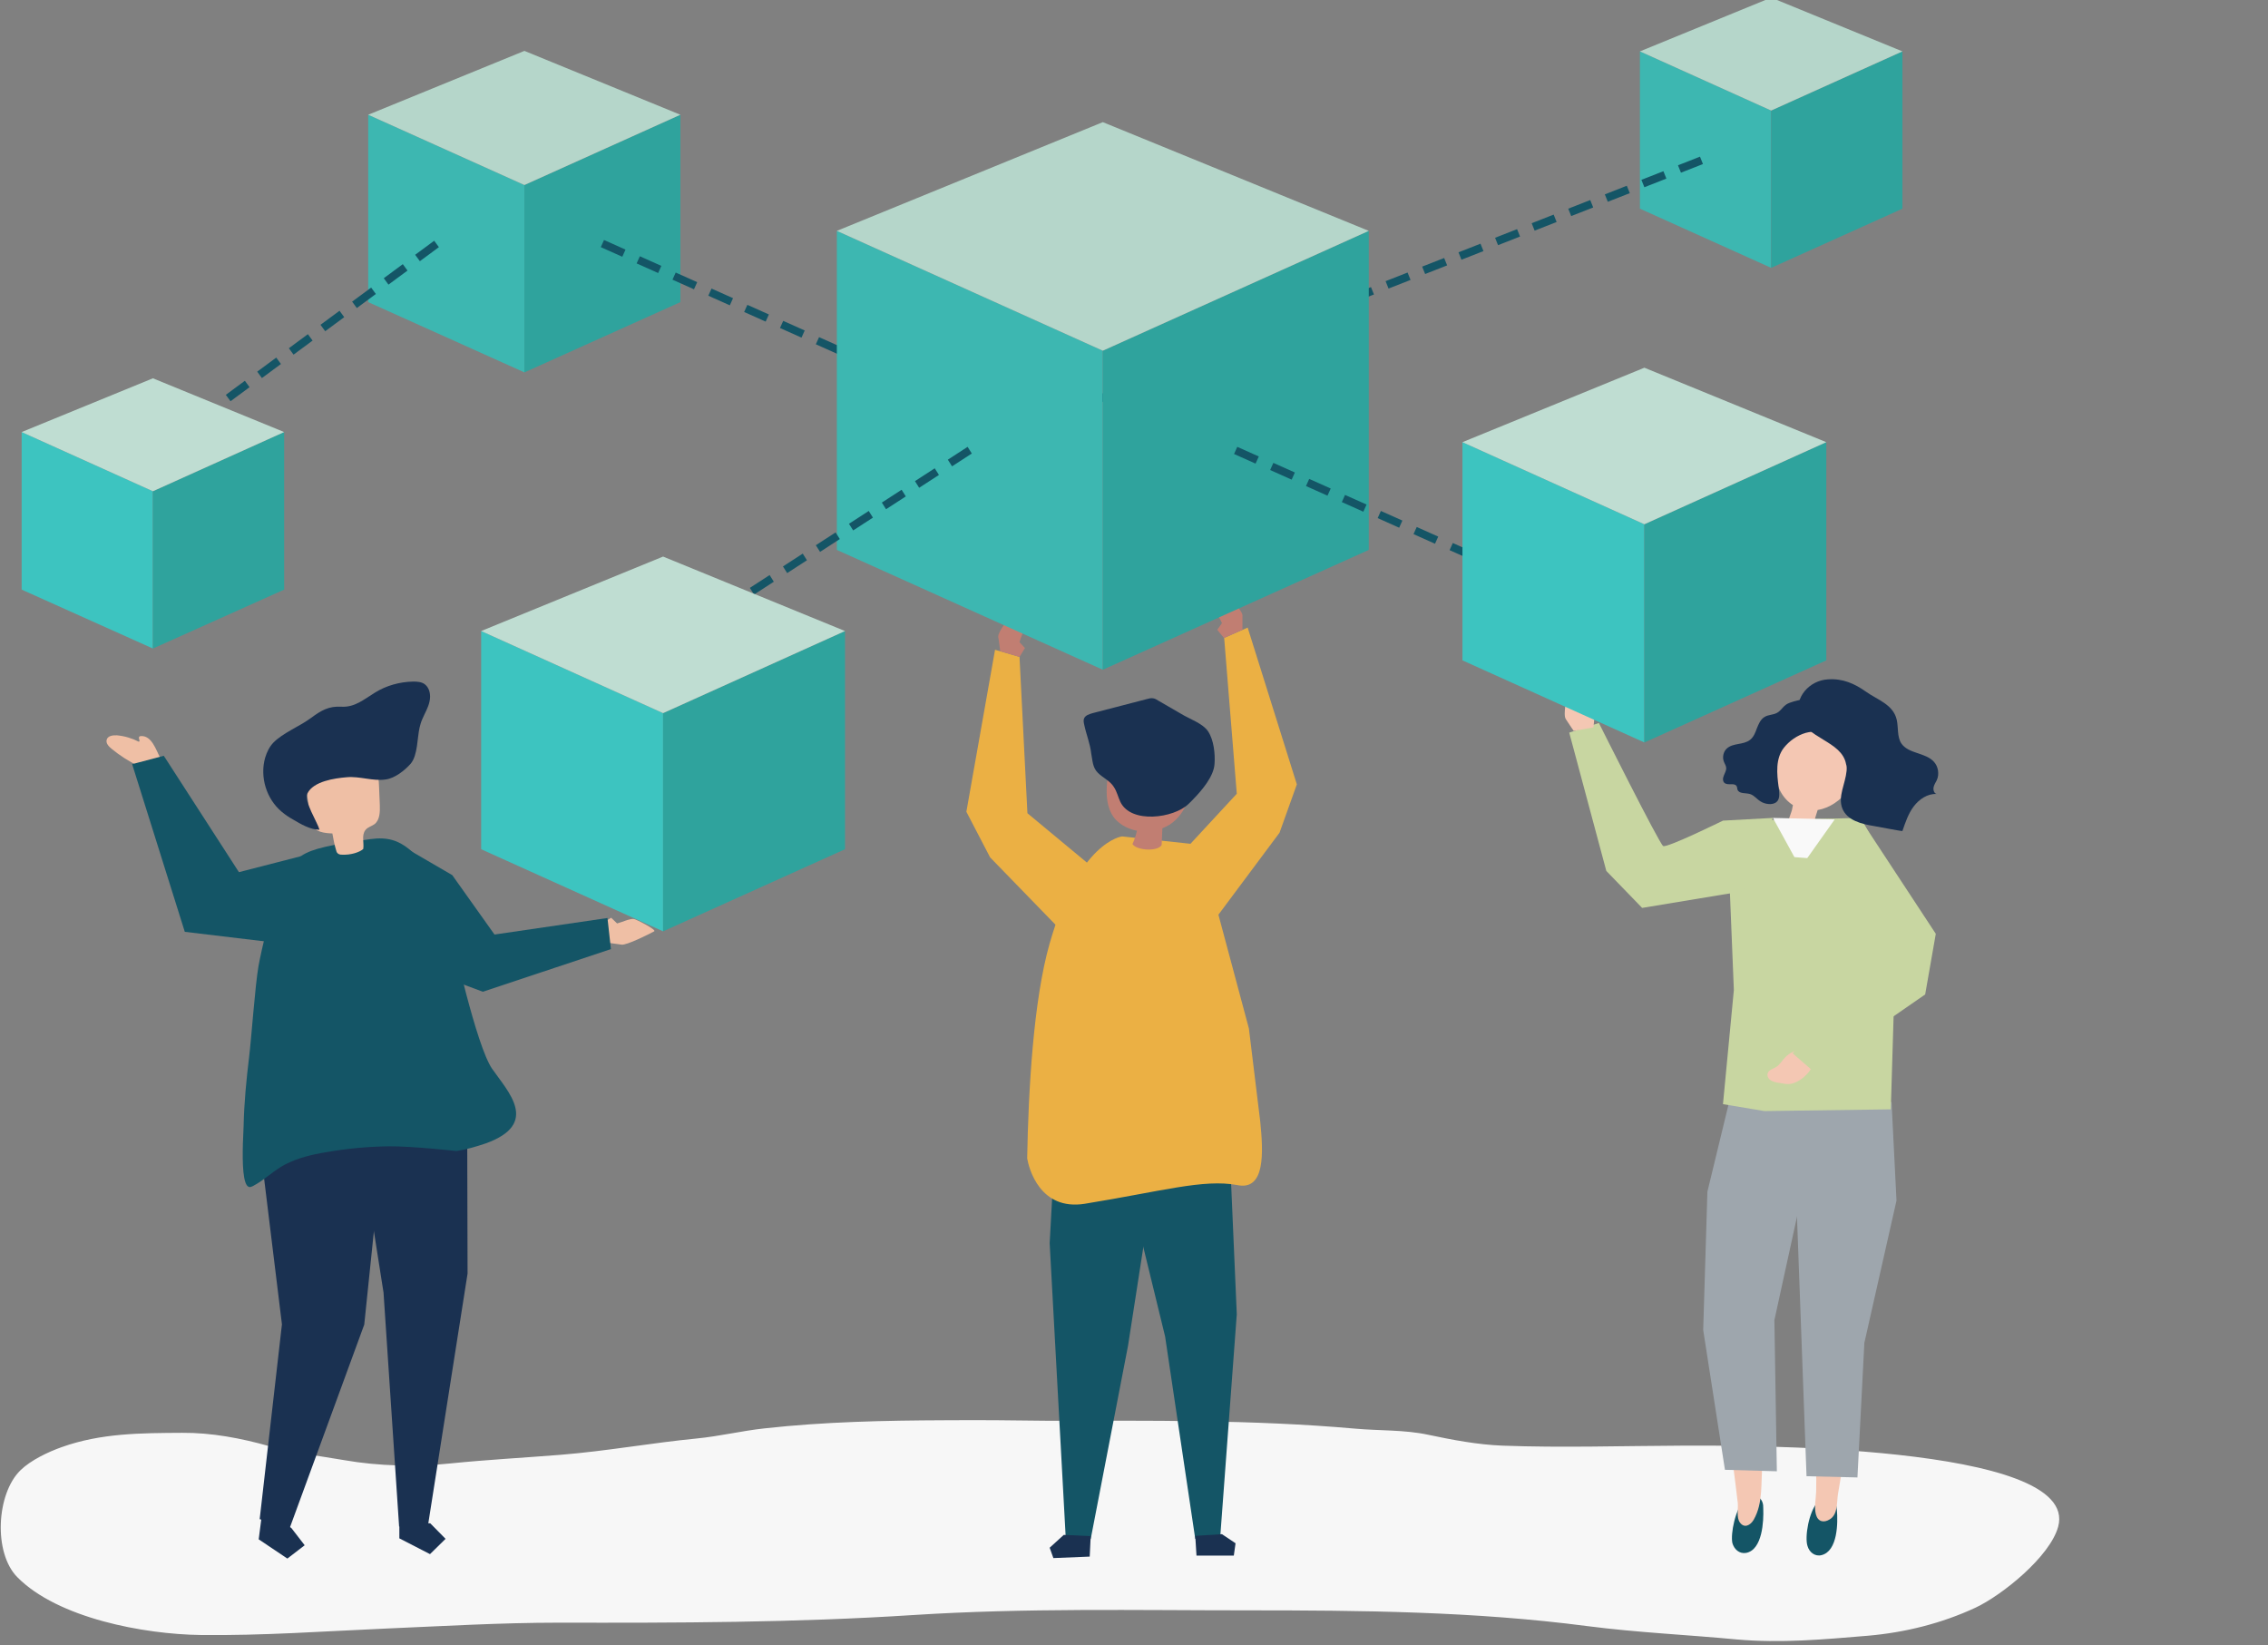 <svg width="273" height="198" viewBox="0 0 273 198" fill="none" xmlns="http://www.w3.org/2000/svg">
<rect x="0" y="0" width="273" height="198" fill="#808080" stroke="none"/>
<g clip-path="url(#clip0)">
<path d="M113.763 170.93C106.504 170.96 99.244 171.108 92.014 171.91C89.277 172.206 86.599 172.859 83.862 173.126C78.387 173.66 73.032 174.64 67.528 175.085C63.094 175.441 58.661 175.678 54.258 176.123C50.122 176.568 45.54 176.45 41.464 175.737C38.429 175.203 35.395 174.907 32.39 174.046C29.057 173.097 25.427 172.414 21.947 172.444C16.978 172.473 12.158 172.473 7.427 174.165C5.761 174.758 3.708 175.737 2.458 176.954C-0.428 179.773 -0.814 186.865 2.072 189.803C6.951 194.758 17.335 196.687 24.148 196.776C31.616 196.865 38.906 196.331 46.373 196.004C53.336 195.708 60.268 195.292 67.26 195.292C81.511 195.322 95.733 195.292 109.955 194.372C123.344 193.512 136.733 193.809 150.121 193.809C163.837 193.809 177.464 193.927 191.091 195.708C197.041 196.479 203.081 196.746 209.032 197.31C214.387 197.785 219.505 197.31 224.83 196.865C229.293 196.479 233.726 195.381 237.803 193.482C241.016 191.969 246.758 187.34 247.74 183.749C250.507 173.72 208.794 173.957 202.397 173.987C195.226 174.016 188.026 174.254 180.856 173.987C177.851 173.868 174.876 173.304 171.93 172.681C169.014 172.058 166.069 172.206 163.093 171.939C150.716 170.841 138.309 170.99 125.903 170.99C121.856 170.93 117.81 170.901 113.763 170.93Z" fill="#F7F7F7"/>
<path d="M213.138 128.2L213.197 130.011L210.013 131.168L208.169 129.773V127.696L209.954 127.577L210.013 127.132L210.579 126.776L213.138 128.2Z" fill="#E1CFB5"/>
<path d="M148.187 142.384L148.872 158.171L146.878 184.995L143.873 185.203L140.243 160.841L135.215 140.218L148.187 142.384Z" fill="#145566"/>
<path d="M144.022 187.221H148.514L148.723 185.737L147.086 184.639L143.873 184.847L144.022 187.221Z" fill="#1A3151"/>
<path d="M127.003 137.696L126.349 149.625L128.283 185.084L131.288 185.233L135.78 161.969L139.738 136.479L127.003 137.696Z" fill="#145566"/>
<path d="M131.169 187.34L126.795 187.518L126.349 186.271L128.045 184.728L131.288 184.877L131.169 187.34Z" fill="#1A3151"/>
<path d="M144.409 101.673L135.066 100.664C135.066 100.664 129.86 101.227 126.349 113.542C124.385 120.396 123.79 131.198 123.641 139.417C123.85 140.604 125.159 145.738 130.574 144.877C139.886 143.364 144.855 141.88 148.901 142.622C152.353 143.364 152.055 138.616 151.698 134.996L150.33 123.779L144.409 101.673Z" fill="#EBB044"/>
<path d="M142.624 90.07C140.273 89.566 137.833 89.091 135.483 89.566C134.977 89.655 134.412 89.833 134.144 90.278C134.025 90.456 133.966 90.664 133.936 90.842C133.341 93.038 132.597 96.331 134.055 98.349C134.323 98.735 134.709 99.032 135.096 99.299C135.632 99.625 136.227 99.862 136.852 99.981C136.733 100.515 136.554 101.079 136.316 101.584C136.852 102.385 139.381 102.503 139.827 101.702C139.857 101.02 139.886 100.367 139.916 99.684C140.214 99.566 140.511 99.417 140.809 99.239C141.88 98.527 142.594 97.459 143.01 96.272C143.457 94.966 144.081 93.72 144.498 92.385C144.647 91.91 144.766 91.346 144.498 90.901C144.23 90.426 143.635 90.278 143.1 90.159C142.921 90.13 142.772 90.1 142.624 90.07Z" fill="#C17E72"/>
<path d="M143.635 96.183C144.766 95.026 146.105 93.394 146.194 91.94C146.283 90.723 146.105 89.061 145.42 88.023C144.766 87.044 143.129 86.509 142.177 85.916C141.255 85.382 140.333 84.848 139.41 84.314C139.232 84.195 139.024 84.076 138.815 84.046C138.547 83.987 138.28 84.076 138.042 84.136C135.87 84.699 133.698 85.263 131.526 85.827C131.109 85.946 130.633 86.094 130.484 86.48C130.395 86.717 130.455 86.984 130.514 87.251C130.752 88.379 131.228 89.536 131.347 90.664C131.526 91.554 131.496 92.355 132.151 93.008C132.775 93.631 133.609 93.957 134.085 94.729C134.442 95.263 134.59 95.945 134.858 96.509C136.138 99.18 141.285 98.468 143.04 96.776C143.248 96.569 143.457 96.391 143.635 96.183Z" fill="#1A3151"/>
<path d="M142.445 102.474L148.872 95.53L147.354 76.776L150.181 75.53L156.102 94.402L154.019 100.218L145.391 111.791L142.445 102.474Z" fill="#EBB044"/>
<path d="M149.556 75.797C149.556 75.797 149.556 74.106 149.556 74.076C149.556 73.453 147.979 71.999 147.563 71.465C147.325 71.168 146.283 72.8 146.254 73.067C146.224 73.542 146.908 74.521 147.087 74.996L146.521 75.797L147.325 76.776L149.556 75.797Z" fill="#C17E72"/>
<path d="M130.931 103.898L123.671 97.874L122.719 79.061L119.774 78.201L116.322 97.696L119.179 103.186L129.205 113.512L130.931 103.898Z" fill="#EBB044"/>
<path d="M120.398 78.379C120.398 78.379 120.19 76.717 120.16 76.687C120.071 76.064 121.469 74.403 121.797 73.839C121.975 73.512 123.255 74.996 123.284 75.263C123.374 75.708 122.838 76.776 122.719 77.281L123.374 77.993L122.719 79.061L120.398 78.379Z" fill="#C17E72"/>
<path d="M16.71 92.207C15.52 91.643 14.419 90.931 13.407 90.1C13.08 89.833 12.723 89.447 12.842 89.032C12.961 88.557 13.586 88.468 14.092 88.498C15.014 88.587 15.907 88.854 16.71 89.269C16.918 89.21 16.651 88.883 16.74 88.705C16.77 88.616 16.889 88.587 16.978 88.587C18.287 88.527 18.793 90.308 19.269 91.168C18.346 91.643 17.394 91.673 16.591 92.385L16.71 92.207Z" fill="#EFBFA5"/>
<path d="M73.121 113.453C73.121 113.453 74.787 113.69 74.817 113.69C75.442 113.779 78.15 112.414 78.745 112.088C79.072 111.91 76.573 110.634 76.305 110.604C75.859 110.515 74.787 111.02 74.282 111.138L73.568 110.456L72.496 111.109L73.121 113.453Z" fill="#EFBFA5"/>
<path d="M31.378 183.423L31.14 185.262L34.591 187.577L36.674 185.975L35.068 183.897L31.616 181.613L31.378 183.423Z" fill="#1A3151"/>
<path d="M31.259 182.829L33.937 159.387L30.724 133.126L31.438 127.548L45.749 127.014L46.255 136.094L43.845 159.417L34.83 184.016L31.259 182.829Z" fill="#1A3151"/>
<path d="M48.01 101.583L54.437 105.322L59.524 112.474L73.121 110.485L73.538 114.224L58.126 119.358L50.212 116.42L48.01 101.583Z" fill="#145566"/>
<path d="M56.222 129.625L56.281 153.275L51.491 183.749L48.04 183.719L46.165 155.559L41.732 127.37L56.222 129.625Z" fill="#1A3151"/>
<path d="M48.07 185.144L51.759 187.043L53.633 185.203L51.789 183.334L48.07 183.304V185.144Z" fill="#1A3151"/>
<path d="M29.236 137.666C29.266 136.628 29.325 135.797 29.325 135.47C29.385 132.711 29.652 129.981 29.98 127.251C30.277 124.818 30.694 118.735 31.11 116.301C31.467 114.284 32.658 109.269 33.55 107.429C35.722 102.8 35.038 102.355 44.588 100.99C48.754 100.397 49.765 102.978 53.187 105.975C53.514 106.272 53.514 108.023 53.574 108.497C53.722 109.328 53.871 110.129 54.02 110.931C54.139 111.583 54.288 112.207 54.466 112.83C54.466 112.83 57.323 125.856 59.227 128.616C61.131 131.376 65.028 135.233 58.483 137.607C57.323 137.993 56.162 138.349 54.942 138.527C54.942 138.527 49.587 137.933 46.82 137.963C44.291 137.993 41.732 138.23 39.233 138.675C37.567 138.942 35.871 139.358 34.353 140.129C32.925 140.871 31.914 141.969 30.456 142.74C30.307 142.8 30.158 142.889 30.01 142.859C29.206 142.74 29.177 139.832 29.236 137.666Z" fill="#145566"/>
<path d="M43.725 102.177C43.339 102.533 42.268 102.948 41.018 102.859C40.75 102.83 40.542 102.681 40.483 102.414C40.274 101.732 40.125 101.02 40.006 100.307C39.054 100.278 37.953 100.129 37.537 99.299C37.418 99.031 37.358 98.735 37.329 98.438C37.18 97.221 37.031 96.005 36.853 94.788C36.793 94.373 36.734 93.928 36.853 93.542C37.061 92.83 37.715 92.325 38.37 91.999C40.066 91.138 42.119 90.931 43.874 91.672C44.35 91.88 44.797 92.147 45.094 92.533C45.57 93.156 45.6 93.987 45.63 94.758C45.659 95.471 45.689 96.183 45.719 96.895C45.749 97.726 45.719 98.675 45.094 99.18C44.737 99.447 44.261 99.536 43.993 99.892C43.487 100.515 43.844 101.435 43.725 102.177Z" fill="#EFBFA5"/>
<path d="M50.509 87.548C50.598 87.192 50.688 86.865 50.837 86.539C51.134 85.827 51.55 85.174 51.699 84.432C51.878 83.69 51.729 82.8 51.134 82.355C50.747 82.058 50.212 82.029 49.736 82.029C48.129 82.058 46.493 82.504 45.124 83.364C43.815 84.165 42.714 85.144 41.107 85.055C39.59 84.966 38.697 85.471 37.418 86.42C36.049 87.429 34.056 88.201 32.896 89.388C32.419 89.892 32.122 90.515 31.914 91.198C31.259 93.512 32.062 96.153 33.907 97.696C34.324 98.052 34.77 98.349 35.246 98.616C36.198 99.18 37.358 99.862 38.459 99.862C38.221 98.972 36.555 96.42 37.001 95.5C37.715 94.017 40.304 93.661 41.732 93.542C43.279 93.394 44.916 94.046 46.433 93.809C47.534 93.661 48.694 92.741 49.438 91.91C50.301 90.871 50.212 88.794 50.509 87.548Z" fill="#1A3151"/>
<path d="M36.258 103.038L28.76 104.966L19.715 90.96L15.907 91.969L22.244 112.147L36.882 113.898L36.258 103.038Z" fill="#145566"/>
<path d="M218.82 180.723C219.148 180.366 219.534 180.159 219.981 180.218C220.397 180.277 220.784 180.574 220.933 180.93C221.052 181.197 221.082 181.464 221.111 181.761C221.23 183.215 221.23 186.657 219.267 187.162C218.463 187.369 217.779 186.806 217.571 186.064C217.214 184.995 217.719 181.939 218.82 180.723Z" fill="#145566"/>
<path d="M218.136 158.794L218.225 167.666C218.106 171.613 218.731 175.559 218.612 179.506C218.582 180.426 218.344 181.375 218.582 182.265C218.82 183.156 219.534 183.304 220.248 182.859C221.23 182.265 221.082 180.871 221.23 179.862C221.677 177.073 222.212 174.313 222.688 171.524C222.926 170.159 222.45 168.26 222.539 166.865L223.968 159.447L218.136 158.794Z" fill="#F4C7B3"/>
<path d="M228.282 144.491L224.414 161.613L223.581 177.814L217.452 177.666L215.786 132.384L227.687 132.622L228.282 144.491Z" fill="#9EA6AD"/>
<path d="M210.043 180.396C210.4 180.04 210.787 179.892 211.204 179.981C211.62 180.07 211.977 180.366 212.126 180.752C212.245 181.019 212.245 181.316 212.245 181.583C212.304 183.037 212.156 186.509 210.192 186.894C209.359 187.043 208.734 186.449 208.526 185.708C208.288 184.58 208.883 181.553 210.043 180.396Z" fill="#145566"/>
<path d="M213.286 160.04L212.781 168.883C212.751 171.346 212.424 173.779 212.156 176.212C211.918 178.467 212.275 180.841 211.085 182.918C210.698 183.571 209.954 183.986 209.418 183.215C209.002 182.621 209.24 181.613 209.18 180.9C208.853 178.081 208.466 175.292 208.139 172.503C207.961 171.138 208.526 169.239 208.496 167.844L207.425 160.366L213.286 160.04Z" fill="#F4C7B3"/>
<path d="M205.521 143.423L205.015 160.07L207.633 176.894L213.881 177.073L213.584 158.883L216.886 143.779L218.017 133.898L208.109 132.74L205.521 143.423Z" fill="#9EA6AD"/>
<path d="M213.346 98.675L223.997 98.438L230.186 109.892L227.984 120.634L227.597 133.512L212.394 133.72L207.395 132.889L208.705 119.15L207.961 100.812L213.346 98.675Z" fill="#C8D6A1"/>
<path d="M214.744 88.765C216.857 84.314 222.777 86.687 223.611 90.96C224.146 93.75 221.677 97.014 218.791 97.489C218.761 97.607 218.463 98.498 218.463 98.587C218.404 99.032 218.315 99.447 218.196 99.862C218.166 100.011 215.756 99.299 215.488 99.21C215.399 99.18 215.28 99.15 215.25 99.061C215.161 98.883 215.667 97.667 215.696 97.489C215.726 97.281 215.786 97.103 215.815 96.895C214.506 96.064 213.792 94.551 213.703 93.067C213.643 91.554 214.119 90.1 214.744 88.765Z" fill="#F4C7B3"/>
<path d="M219.207 84.996C219.505 85.352 219.594 85.857 219.624 86.302C219.653 86.569 219.683 86.865 219.594 87.103C219.267 88.141 218.225 87.963 217.362 88.201C216.321 88.498 215.369 89.18 214.714 90.011C213.703 91.317 213.881 93.126 214.09 94.699C214.149 95.263 214.328 96.094 213.852 96.509C213.376 96.954 212.394 96.776 211.918 96.45C211.471 96.183 211.144 95.708 210.638 95.56C210.103 95.411 209.359 95.56 209.151 95.055C209.091 94.907 209.121 94.729 209.032 94.61C208.764 94.165 207.99 94.581 207.574 94.224C207.336 94.017 207.366 93.631 207.514 93.305C207.633 93.008 207.812 92.711 207.782 92.385C207.752 92.118 207.574 91.88 207.485 91.613C207.306 91.109 207.455 90.456 207.842 90.1C208.585 89.388 209.865 89.684 210.668 89.032C211.085 88.705 211.293 88.171 211.471 87.667C211.68 87.162 211.888 86.628 212.334 86.331C212.87 85.946 213.584 86.094 214.119 85.649C214.447 85.382 214.685 84.996 215.012 84.788C215.458 84.492 216.321 84.314 216.857 84.195C217.719 84.017 218.642 84.314 219.207 84.996Z" fill="#1A3151"/>
<path d="M222.272 92.8C222.123 94.343 221.201 95.886 221.766 97.311C222.331 98.735 224.087 99.18 225.574 99.417C225.812 99.447 228.966 100.07 228.996 100.011C229.353 98.972 229.71 97.904 230.364 97.043C231.019 96.183 232.031 95.5 233.102 95.56C232.804 95.471 232.685 95.085 232.745 94.759C232.804 94.432 233.012 94.165 233.131 93.898C233.459 93.186 233.31 92.266 232.804 91.702C231.793 90.545 229.71 90.753 228.847 89.447C228.341 88.646 228.52 87.548 228.311 86.628C227.895 84.788 225.991 84.225 224.652 83.275C223.224 82.266 221.825 81.643 220.04 81.762C217.809 81.88 215.964 83.928 216.559 86.124C217.363 88.913 221.706 89.15 222.212 91.969C222.301 92.207 222.301 92.503 222.272 92.8Z" fill="#1A3151"/>
<path d="M220.844 98.616L217.541 103.275L215.994 103.156L213.405 98.438L220.844 98.616Z" fill="#F9F9F9"/>
<path d="M213.405 98.438L207.395 98.764C207.395 98.764 200.641 102.088 200.195 101.821C199.749 101.583 192.459 87.014 192.459 87.014L188.889 88.171L193.352 104.818L197.666 109.269L209.865 107.251L213.405 98.438Z" fill="#C8D6A1"/>
<path d="M189.425 87.963C189.425 87.963 188.473 86.569 188.473 86.539C188.116 86.005 188.621 83.928 188.651 83.275C188.681 82.889 190.466 83.661 190.615 83.898C190.883 84.284 190.883 85.471 191.002 85.945L191.924 86.302L191.805 87.548L189.425 87.963Z" fill="#F4C7B3"/>
<path d="M63.124 44.818L44.321 36.361V13.81L63.124 22.267V44.818Z" fill="#3DB7B1"/>
<path d="M63.124 44.818L81.898 36.361V13.81L63.124 22.267V44.818Z" fill="#2FA39D"/>
<path d="M44.321 13.81L63.124 22.267L81.898 13.81L63.124 6.124L44.321 13.81Z" fill="#B5D6CA"/>
<path d="M213.197 32.237L197.398 25.115V6.184L213.197 13.305V32.237Z" fill="#3DB7B1"/>
<path d="M213.197 32.237L228.996 25.115V6.184L213.197 13.305V32.237Z" fill="#2FA39D"/>
<path d="M197.398 6.184L213.197 13.305L228.996 6.184L213.197 -0.285L197.398 6.184Z" fill="#B5D6CA"/>
<path d="M117.661 50.219L115.459 49.21L115.846 48.349L118.048 49.358L117.661 50.219ZM113.704 48.438L111.115 47.281L111.502 46.421L114.091 47.578L113.704 48.438ZM109.39 46.48L106.801 45.323L107.188 44.462L109.777 45.62L109.39 46.48ZM105.076 44.551L102.487 43.394L102.874 42.533L105.462 43.691L105.076 44.551ZM100.791 42.593L98.203 41.435L98.59 40.575L101.178 41.732L100.791 42.593ZM96.477 40.634L93.889 39.477L94.275 38.617L96.864 39.774L96.477 40.634ZM92.163 38.706L89.574 37.548L89.961 36.688L92.55 37.845L92.163 38.706ZM87.849 36.747L85.26 35.59L85.647 34.729L88.236 35.887L87.849 36.747ZM83.535 34.818L80.946 33.661L81.333 32.801L83.921 33.958L83.535 34.818ZM79.221 32.86L76.632 31.703L77.019 30.842L79.607 31.999L79.221 32.86ZM74.906 30.901L72.318 29.744L72.705 28.884L75.293 30.041L74.906 30.901Z" fill="#145566"/>
<path d="M25.041 50.308L24.475 49.536L25.636 48.676L26.201 49.447L25.041 50.308ZM27.748 48.29L27.183 47.519L29.474 45.827L30.039 46.599L27.748 48.29ZM31.527 45.501L30.961 44.729L33.252 43.038L33.818 43.809L31.527 45.501ZM35.335 42.682L34.77 41.91L37.061 40.219L37.626 40.99L35.335 42.682ZM39.143 39.863L38.578 39.091L40.869 37.4L41.434 38.172L39.143 39.863ZM42.952 37.074L42.386 36.302L44.677 34.611L45.243 35.382L42.952 37.074ZM46.76 34.255L46.195 33.483L48.486 31.792L49.051 32.563L46.76 34.255ZM50.539 31.436L49.973 30.664L52.264 28.973L52.83 29.744L50.539 31.436Z" fill="#145566"/>
<path d="M18.406 78.052L2.607 70.961V51.999L18.406 59.121V78.052Z" fill="#3DC4C0"/>
<path d="M18.406 78.052L34.205 70.961V51.999L18.406 59.121V78.052Z" fill="#2FA39D"/>
<path d="M2.607 51.999L18.406 59.121L34.205 51.999L18.406 45.53L2.607 51.999Z" fill="#BFDDD2"/>
<path d="M116.917 54.64L116.56 53.75L116.649 53.72L117.006 54.61L116.917 54.64ZM118.732 53.898L118.375 53.008L121.023 51.969L121.38 52.86L118.732 53.898ZM123.136 52.177L122.779 51.287L125.426 50.248L125.784 51.139L123.136 52.177ZM127.539 50.426L127.182 49.536L129.83 48.498L130.187 49.388L127.539 50.426ZM131.942 48.676L131.585 47.786L134.233 46.747L134.59 47.637L131.942 48.676ZM136.346 46.925L135.989 46.035L138.637 44.996L138.994 45.886L136.346 46.925ZM140.749 45.204L140.392 44.314L143.04 43.275L143.397 44.165L140.749 45.204ZM145.153 43.453L144.796 42.563L147.444 41.525L147.801 42.415L145.153 43.453ZM149.526 41.703L149.169 40.812L151.817 39.774L152.174 40.664L149.526 41.703ZM153.93 39.952L153.573 39.062L156.221 38.023L156.578 38.913L153.93 39.952ZM158.333 38.231L157.976 37.34L160.624 36.302L160.981 37.192L158.333 38.231ZM162.736 36.48L162.379 35.59L165.027 34.551L165.384 35.441L162.736 36.48ZM167.14 34.729L166.783 33.839L169.431 32.8L169.788 33.691L167.14 34.729ZM171.543 32.978L171.186 32.088L173.834 31.05L174.191 31.94L171.543 32.978ZM175.917 31.258L175.56 30.367L178.208 29.329L178.565 30.219L175.917 31.258ZM180.32 29.507L179.963 28.617L182.611 27.578L182.968 28.468L180.32 29.507ZM184.724 27.756L184.367 26.866L187.015 25.827L187.372 26.718L184.724 27.756ZM189.127 26.005L188.77 25.115L191.418 24.076L191.775 24.967L189.127 26.005ZM193.531 24.284L193.173 23.394L195.821 22.355L196.179 23.246L193.531 24.284ZM197.934 22.534L197.577 21.643L200.225 20.605L200.582 21.495L197.934 22.534ZM202.337 20.783L201.98 19.893L204.628 18.854L204.985 19.744L202.337 20.783Z" fill="#145566"/>
<path d="M132.746 80.604L100.732 66.183V27.786L132.746 42.207V80.604Z" fill="#3DB7B1"/>
<path d="M132.746 80.604L164.76 66.183V27.786L132.746 42.207V80.604Z" fill="#2FA39D"/>
<path d="M100.732 27.786L132.746 42.207L164.76 27.786L132.746 14.7L100.732 27.786Z" fill="#B5D6CA"/>
<path d="M185.705 71.228L183.117 70.07L183.504 69.21L186.092 70.367L185.705 71.228ZM181.391 69.299L178.803 68.141L179.19 67.281L181.778 68.438L181.391 69.299ZM177.077 67.37L174.489 66.213L174.875 65.352L177.464 66.509L177.077 67.37ZM172.733 65.441L170.145 64.284L170.532 63.423L173.12 64.581L172.733 65.441ZM168.419 63.512L165.831 62.355L166.217 61.495L168.806 62.652L168.419 63.512ZM164.105 61.584L161.517 60.426L161.903 59.566L164.492 60.723L164.105 61.584ZM159.791 59.655L157.202 58.498L157.589 57.637L160.178 58.794L159.791 59.655ZM155.477 57.726L152.888 56.569L153.275 55.708L155.863 56.866L155.477 57.726ZM151.133 55.797L148.544 54.64L148.931 53.779L151.52 54.937L151.133 55.797Z" fill="#145566"/>
<path d="M90.765 71.554L90.259 70.753L92.639 69.21L93.145 70.011L90.765 71.554ZM94.751 68.972L94.246 68.171L96.626 66.628L97.132 67.429L94.751 68.972ZM98.709 66.42L98.203 65.619L100.583 64.076L101.089 64.877L98.709 66.42ZM102.695 63.839L102.19 63.038L104.57 61.495L105.076 62.296L102.695 63.839ZM106.653 61.287L106.147 60.486L108.527 58.943L109.033 59.744L106.653 61.287ZM110.639 58.705L110.134 57.904L112.514 56.361L113.02 57.162L110.639 58.705ZM114.597 56.124L114.091 55.323L116.471 53.779L116.977 54.581L114.597 56.124Z" fill="#145566"/>
<path d="M79.816 112.088L57.917 102.207V75.946L79.816 85.827V112.088Z" fill="#3DC4C0"/>
<path d="M79.816 112.088L101.714 102.207V75.946L79.816 85.827V112.088Z" fill="#2FA39D"/>
<path d="M57.917 75.946L79.816 85.827L101.713 75.946L79.816 66.984L57.917 75.946Z" fill="#BFDDD2"/>
<path d="M197.934 89.358L176.036 79.477V53.216L197.934 63.097V89.358Z" fill="#3DC4C0"/>
<path d="M197.934 89.358L219.832 79.477V53.216L197.934 63.097V89.358Z" fill="#2FA39D"/>
<path d="M176.036 53.216L197.934 63.097L219.832 53.216L197.934 44.255L176.036 53.216Z" fill="#BFDDD2"/>
<path d="M217.422 129.358C216.767 130.011 215.875 130.574 214.952 130.456C214.595 130.396 214.238 130.337 213.852 130.278C213.554 130.218 213.286 130.129 213.048 129.951C212.81 129.773 212.691 129.447 212.78 129.15C212.929 128.764 213.405 128.646 213.762 128.438C214.209 128.171 214.476 127.696 214.833 127.31C215.637 126.42 216.708 126.331 217.719 125.856C217.779 125.827 218.314 126.45 218.374 126.509C218.731 126.924 218.761 127.014 218.553 127.518C218.314 128.171 217.928 128.853 217.422 129.358Z" fill="#F4C7B3"/>
<path d="M224.354 99.21L233.012 112.385L231.733 119.684L218.315 128.972L215.786 126.776L224.741 115.471L224.414 108.319L224.354 99.21Z" fill="#C8D6A1"/>
</g>
<defs>
<clipPath id="clip0">
<rect width="273" height="198" fill="white"/>
</clipPath>
</defs>
</svg>
